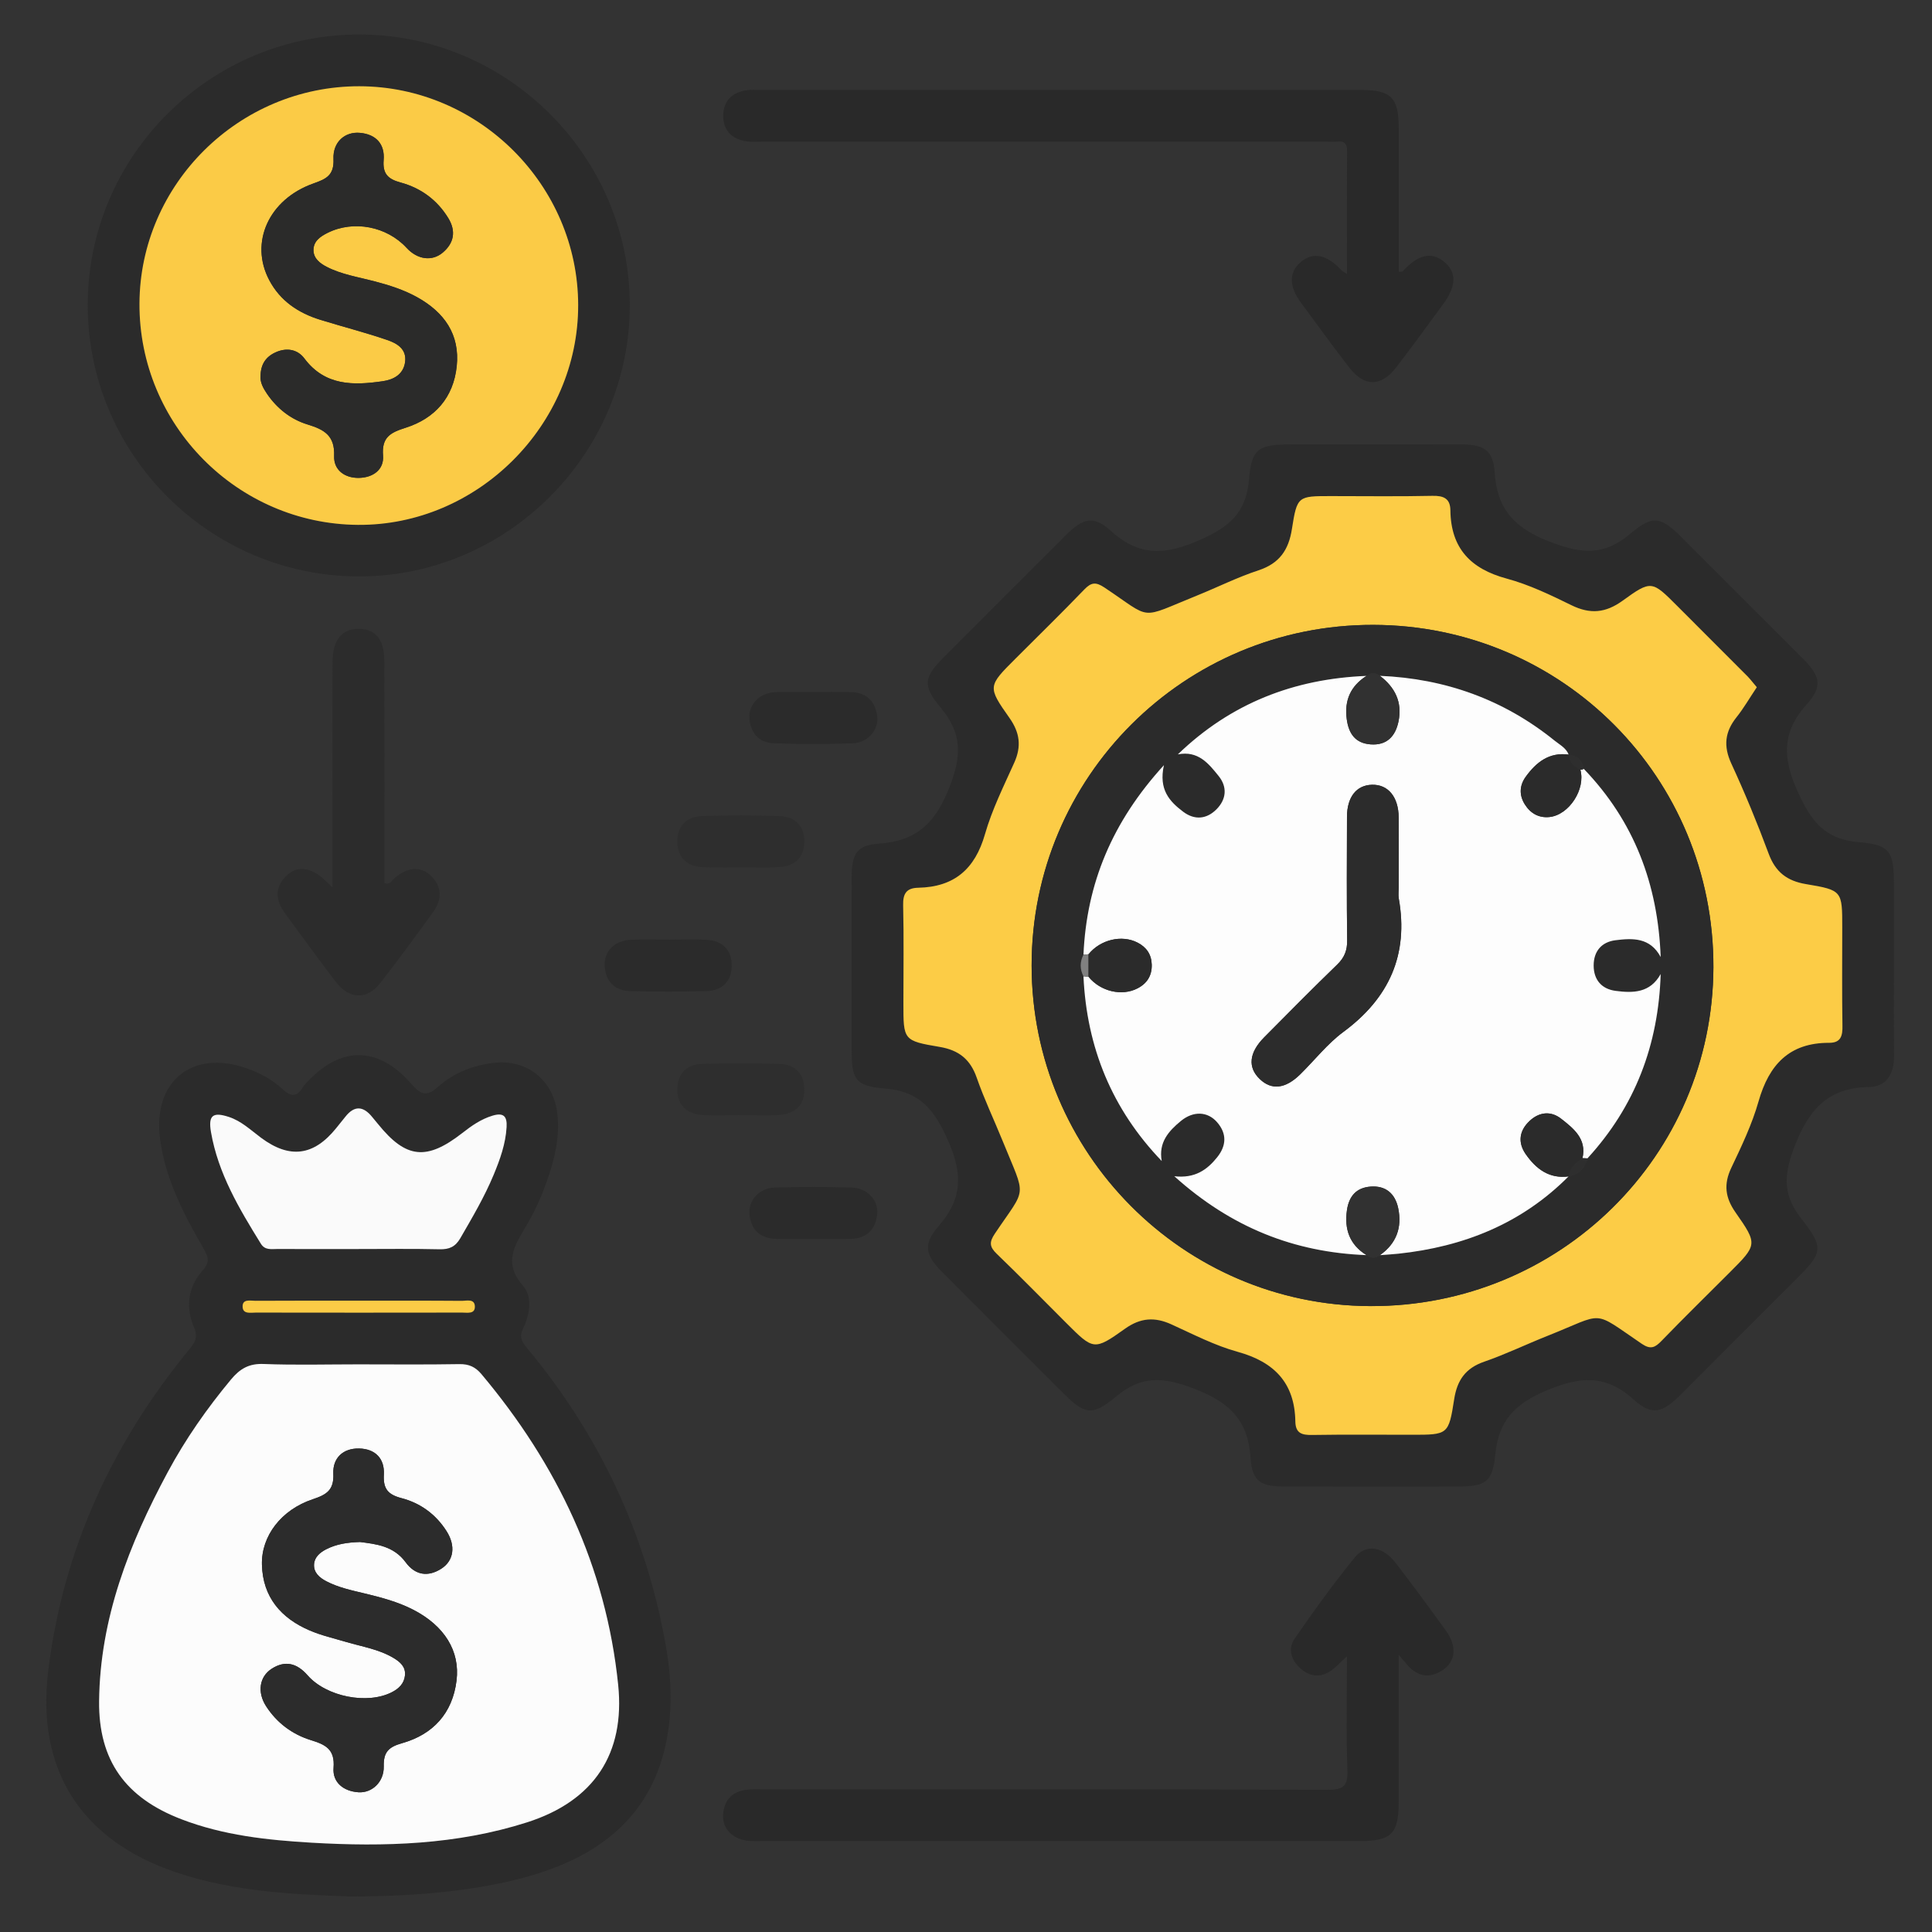<?xml version="1.0" encoding="UTF-8"?>
<svg xmlns="http://www.w3.org/2000/svg" xmlns:xlink="http://www.w3.org/1999/xlink" version="1.1" id="Layer_1" x="0px" y="0px" width="85px" height="85px" viewBox="0 0 85 85" xml:space="preserve">
<rect x="0" y="0" width="85" height="85" fill="#333333" stroke="none"/>
<g id="Layer_1_1_" display="none">
	<path display="inline" fill="#030303" d="M42.807,4.472c11.269,0,22.541,0.083,33.808-0.04c4.668-0.05,8.201,3.523,8.171,8.15   c-0.093,14.03-0.03,28.062-0.036,42.092c-0.001,3.911-2.402,6.93-6.115,7.725c-0.722,0.156-1.455,0.146-2.188,0.146   c-6.227,0.003-12.452,0.011-18.68-0.011c-0.636-0.004-0.883,0.113-0.861,0.82c0.055,1.887,0.041,3.774,0.005,5.662   c-0.011,0.575,0.123,0.764,0.731,0.756c2.534-0.035,5.071-0.043,7.605-0.002c2.023,0.033,3.799,0.73,5.179,2.27   c0.86,0.957,1.315,2.081,1.313,3.38c-0.004,1.269,0.003,2.536-0.002,3.806c-0.004,1.283-0.434,1.723-1.721,1.723   c-10.113,0.003-20.229,0-30.343,0c-7.945,0-15.89,0.002-23.835,0c-1.569,0-1.926-0.359-1.928-1.938c0-0.985,0-1.973,0-2.959   c0-3.25,1.911-5.522,5.111-6.137c1.094-0.208,2.189-0.146,3.286-0.152c1.888-0.013,3.776-0.036,5.662,0.015   c0.662,0.021,0.786-0.191,0.773-0.801c-0.04-1.859-0.05-3.723,0.003-5.578c0.021-0.731-0.233-0.865-0.905-0.863   c-6.311,0.023-12.622,0.006-18.933,0.018c-3.29,0.008-5.734-1.385-7.253-4.318c-0.511-0.986-0.75-2.061-0.75-3.174   c-0.003-14.37-0.021-28.738,0.01-43.105C0.925,7.689,4.33,4.485,8.742,4.481C20.098,4.464,31.452,4.472,42.807,4.472z    M74.936,42.17c-1.027,0.671-1.494,1.51-0.854,2.717c0.128,0.24,0.154,0.535,0.217,0.807c0.08,0.352,0.286,0.531,0.649,0.523   c1.06,0.271,2.118,0.547,3.18,0.819c1.106,0.296,2.214,0.595,3.322,0.888c0.353,0.094,0.618,0.137,0.601-0.416   c-0.041-1.316-0.031-2.638-0.002-3.955c0.01-0.432-0.166-0.585-0.546-0.673c-1.116-0.26-2.226-0.543-3.338-0.817   c-0.531-0.146-1.083-0.241-1.589-0.447C75.837,41.315,75.316,41.498,74.936,42.17z M80.848,39.854   c0.037,0.02,0.075,0.039,0.114,0.058c-0.017-0.042-0.034-0.083-0.051-0.125c-0.06-0.124-0.103-0.262-0.183-0.37   c-2.58-3.447-7.89-3.564-10.853-0.207c-0.59,0.668-1.183,0.963-2.062,0.733c-5.572-1.457-11.149-2.902-16.729-4.34   c-0.768-0.198-1.188-0.633-1.341-1.429c-0.646-3.31-3.31-5.64-6.655-5.796c-1.201-0.056-2.37,0.157-3.539,0.887   c1.757,0.452,3.354,0.897,4.969,1.264c0.905,0.206,1.41,0.689,1.625,1.59c0.287,1.202,0.631,2.391,0.979,3.577   c0.183,0.612,0.033,1.105-0.394,1.543c-0.94,0.97-1.887,1.936-2.826,2.907c-0.477,0.493-1.016,0.624-1.688,0.435   c-1.353-0.379-2.715-0.724-4.083-1.045c-0.324-0.076-0.655-0.3-1.094-0.127c0.127,0.184,0.211,0.325,0.315,0.45   c2.805,3.407,7.819,3.493,10.792,0.141c0.646-0.726,1.271-0.942,2.221-0.69c5.402,1.437,10.814,2.847,16.238,4.209   c1.008,0.254,1.539,0.721,1.733,1.756c0.356,1.889,1.433,3.345,3.024,4.4c2.127,1.416,5.152,1.555,6.932,0.338   c-0.248-0.279-0.609-0.27-0.923-0.354c-1.356-0.362-2.718-0.711-4.084-1.038c-0.698-0.168-1.144-0.552-1.333-1.251   c-0.338-1.247-0.7-2.488-1.039-3.734c-0.191-0.707-0.05-1.314,0.503-1.847c0.833-0.799,1.657-1.611,2.425-2.471   c0.641-0.716,1.328-0.907,2.258-0.643C77.672,39.123,79.232,39.597,80.848,39.854z M71.443,52.832   c-0.848-0.587-1.752-0.85-2.815-0.828c-3.257,0.059-6.517,0.061-9.772-0.003c-0.922-0.019-1.551,0.265-2.022,1.006   c-0.657,0.611-1.38,0.72-2.146,0.233c-1.453-0.924-2.764-0.811-4.408-0.139c-1.754,0.717-2.854,1.609-3.25,3.438   c-0.166,0.772-0.734,1.168-1.543,1.168c-1.771,0.002-3.542,0.002-5.314,0c-0.764-0.001-1.273-0.366-1.532-1.085   c-0.114-0.316-0.284-0.62-0.35-0.943c-0.254-1.254-0.949-2.021-2.247-2.209c-0.243-0.035-0.501-0.138-0.697-0.283   c-1.479-1.104-2.923-0.855-4.375,0.054c-0.766,0.479-1.487,0.379-2.144-0.234c-0.472-0.745-1.102-1.046-2.026-1.006   c-1.852,0.08-3.709,0.021-5.564,0.024c-4.58,0.009-9.161,0.021-13.741,0.031c-1.038-0.231-1.361-0.592-1.361-1.596   C6.129,37.644,6.128,24.824,6.136,12.005c0-1.399,0.862-2.254,2.25-2.313C8.583,9.683,8.78,9.688,8.977,9.688   c22.568,0,45.134,0,67.705,0c0.281,0,0.563-0.004,0.844,0.021c1.107,0.103,1.912,0.931,1.99,2.044   c0.021,0.281,0.01,0.563,0.01,0.845c0,7.241,0,14.481,0.008,21.722c0,0.31-0.146,0.677,0.283,0.877   c0.785,0.365,1.439,0.938,2.222,1.531c0-0.281,0-0.44,0-0.6c0-7.974,0.008-15.947-0.004-23.92c-0.005-2.98-2.066-5.029-5.06-5.03   c-22.767-0.006-45.531-0.006-68.294,0C5.654,7.181,3.618,9.25,3.61,12.293c-0.008,3.156-0.002,6.311-0.002,9.467   c0,10.96,0.006,21.92-0.006,32.879c-0.002,1.519,0.449,2.82,1.55,3.873c1.112,1.066,2.479,1.317,3.97,1.316   c22.455-0.014,44.911-0.01,67.366-0.01c0.31,0,0.619-0.004,0.93-0.021c2.211-0.107,4.032-1.611,4.475-3.794   c0.342-1.685,0.078-3.396,0.15-5.233C78.824,53.631,75.311,54.195,71.443,52.832z M74.945,34.031   c0.308,0.015,0.627-0.016,0.922,0.054c0.855,0.204,0.976-0.165,0.972-0.946c-0.034-6.354-0.019-12.709-0.019-19.064   c0-1.797,0-1.797-1.872-1.635c-0.169-0.015-0.335-0.044-0.503-0.044C52.814,12.394,31.182,12.397,9.55,12.38   c-0.608,0-0.729,0.175-0.728,0.75c0.017,11.802,0.02,23.604-0.006,35.405c-0.001,0.705,0.233,0.802,0.849,0.799   c4.844-0.021,9.689-0.012,14.534-0.012c0.269,0,0.537,0,0.967,0c-0.768-0.805-0.59-1.563-0.155-2.262   c0.853-1.365,0.727-2.57,0.132-4.112c-0.715-1.852-1.674-3.013-3.592-3.436c-0.753-0.166-1.068-0.736-1.059-1.518   c0.021-1.662,0.005-3.323,0.006-4.985c0.001-1.238,0.155-1.615,1.328-1.917c1.692-0.437,2.481-1.452,3.196-3.057   c0.773-1.735,0.805-3.118-0.13-4.655c-0.489-0.804-0.248-1.476,0.405-2.103c1.138-1.091,2.236-2.224,3.353-3.339   c0.917-0.916,1.249-1.059,2.363-0.427c1.477,0.838,2.726,0.743,4.346,0.105c1.782-0.702,2.845-1.629,3.262-3.439   c0.199-0.863,0.836-1.189,1.712-1.175c1.548,0.027,3.099,0.007,4.646,0.007c1.457,0,1.775,0.124,2.166,1.48   c0.442,1.54,1.338,2.305,2.832,2.987c1.822,0.833,3.312,0.928,4.961-0.115c0.65-0.41,1.287-0.222,1.828,0.331   c0.905,0.927,1.825,1.839,2.748,2.75c1.911,1.888,1.873,1.699,0.728,4.084c-0.419,0.874-0.572,1.615,0.011,2.481   c0.37,0.548,0.657,1.205,0.782,1.852c0.205,1.044,0.806,1.515,1.769,1.842c2.66,0.903,2.346,0.848,2.356,3.405   c0.004,0.758-0.247,1.707,0.112,2.224c0.393,0.564,1.434,0.473,2.181,0.703c0.024,0.008,0.053,0.018,0.079,0.028   c0.322,0.131,0.568,0.053,0.824-0.2C70.182,35.062,72.412,34.192,74.945,34.031z M28.872,35.802   c-0.384-7.415,5.85-14.176,13.27-14.392c7.521-0.219,13.526,4.876,14.538,12.356c0.051,0.375,0.184,0.542,0.524,0.628   c1.553,0.393,3.104,0.795,4.653,1.2c0.383,0.1,0.592,0.101,0.604-0.429c0.043-1.681,0.068-1.681-1.525-2.302   c-0.263-0.102-0.519-0.222-0.785-0.305c-0.649-0.203-1.035-0.629-1.196-1.291c-0.392-1.594-1.022-3.091-1.874-4.496   c-0.318-0.524-0.33-1.057-0.063-1.607c0.172-0.354,0.32-0.717,0.48-1.077c0.563-1.26,0.564-1.263-0.406-2.227   c-0.558-0.555-1.046-1.376-1.714-1.571c-0.721-0.211-1.489,0.494-2.226,0.823c-0.687,0.308-1.271,0.292-1.906-0.106   c-1.102-0.689-2.273-1.287-3.54-1.542c-1.326-0.268-2.115-0.93-2.392-2.239c-0.033-0.162-0.146-0.31-0.176-0.472   c-0.168-0.87-0.664-1.171-1.549-1.069c-0.859,0.099-1.88-0.213-2.564,0.152c-0.661,0.354-0.703,1.461-1.011,2.238   c-0.252,0.637-0.655,1.001-1.322,1.157c-0.987,0.23-1.962,0.541-2.853,1.019c-2.883,1.548-1.911,1.406-5.009,0.099   c-0.406-0.171-0.671-0.167-0.946,0.18c-0.173,0.219-0.398,0.397-0.594,0.6c-0.548,0.563-1.422,1.067-1.547,1.714   c-0.124,0.638,0.483,1.436,0.82,2.14c0.334,0.699,0.313,1.323-0.105,1.989c-0.673,1.076-1.271,2.223-1.501,3.464   c-0.261,1.414-1.067,2.091-2.37,2.493c-1.407,0.433-1.39,0.504-1.383,1.952c0.004,0.787-0.25,1.764,0.121,2.307   c0.369,0.541,1.362,0.688,2.107,0.931c0.758,0.247,1.151,0.742,1.317,1.491c0.232,1.047,0.506,2.131,1.123,2.981   c1.118,1.539,1.053,2.987,0.071,4.498c-0.367,0.563-0.319,1.021,0.257,1.407c0.137,0.093,0.237,0.24,0.362,0.354   c0.6,0.545,1.05,1.491,1.784,1.58c0.679,0.082,1.458-0.479,2.158-0.828c0.678-0.338,1.277-0.304,1.906,0.102   c0.806,0.52,1.659,1.056,2.582,1.216c2.109,0.36,3.345,1.505,3.743,3.588c0.078,0.408,0.328,0.521,0.729,0.511   c0.816-0.027,1.639-0.059,2.449,0.006c0.662,0.054,0.958-0.209,1.131-0.813c0.16-0.563,0.438-1.096,0.633-1.649   c0.193-0.557,0.563-0.904,1.122-1.039c1.653-0.396,3.199-1.056,4.654-1.928c0.474-0.281,0.938-0.295,1.45-0.103   c0.854,0.321,1.705,1.192,2.527,0.896c0.791-0.285,1.315-1.265,2.019-1.869c0.511-0.438,0.573-0.812,0.278-1.425   c-0.369-0.772-1.064-1.556-0.851-2.415c0.226-0.895-0.206-0.964-0.798-1.089c-0.305-0.063-0.619-0.103-0.898-0.224   c-0.559-0.242-0.869-0.075-1.246,0.408c-2.629,3.394-6.104,5.319-10.395,5.502C35.58,49.609,29.284,43.768,28.872,35.802z    M42.837,78.238c7.856,0,15.714,0.005,23.572-0.008c0.858-0.002,2.01,0.379,2.493-0.174c0.424-0.483,0.103-1.607,0.137-2.447   c0.041-0.998-0.413-1.729-1.189-2.289c-0.9-0.65-1.928-0.862-3.024-0.862c-14.673,0.005-29.345,0.004-44.017,0.004   c-0.226,0-0.451-0.002-0.675,0.017c-2.325,0.191-3.51,1.459-3.51,3.748c0,0.338,0.051,0.688-0.01,1.012   c-0.168,0.904,0.253,1.021,1.05,1.02C26.053,78.229,34.445,78.238,42.837,78.238z M42.756,69.755c3.547,0,7.096-0.009,10.645,0.011   c0.549,0.002,0.802-0.092,0.787-0.729c-0.043-1.913-0.039-3.83-0.004-5.743c0.012-0.62-0.238-0.761-0.791-0.76   c-7.098,0.01-14.191,0.011-21.29-0.005c-0.522,0-0.676,0.166-0.669,0.68c0.025,1.941,0.036,3.887-0.005,5.828   c-0.012,0.615,0.199,0.734,0.767,0.73C35.717,69.743,39.237,69.755,42.756,69.755z M51.479,42.481   c-0.918-0.495-1.563-0.34-2.375,0.355c-5.365,4.607-13.638,2.094-15.629-4.689c-0.187-0.637-0.344-1.272,0.176-1.829   c0.523-0.561,1.155-0.438,1.806-0.269c2.121,0.552,4.249,1.08,6.369,1.632c0.311,0.081,0.543,0.148,0.837-0.112   c1.762-1.557,1.749-1.543,1.166-3.745c-0.151-0.574-0.441-0.801-0.995-0.934c-2.103-0.508-4.196-1.057-6.287-1.612   c-1.507-0.4-1.809-1.489-0.745-2.606c4.949-5.192,13.729-3.345,16.174,3.403c0.073,0.211,0.139,0.427,0.207,0.641   c0.245,0.746,0.991,0.717,1.473,0.663c0.434-0.049,0.104-0.634,0.017-0.957c-1.271-4.605-5.249-7.93-9.894-8.291   c-4.811-0.374-9.317,2.3-11.229,6.659c-1.946,4.435-0.879,9.558,2.675,12.853C39.92,48.001,47.711,47.467,51.479,42.481z    M60.552,49.271c2.269,0,4.388,0,6.589,0c-0.58-0.953-1.072-1.862-1.316-2.875c-0.068-0.282-0.271-0.342-0.482-0.396   c-1.711-0.445-3.426-0.873-5.133-1.327c-0.516-0.136-0.563,0.084-0.402,0.468c0.282,0.672,0.576,1.338,0.896,1.994   C61.05,47.855,61.2,48.557,60.552,49.271z"></path>
	<path display="inline" fill="#D7EBFD" d="M74.945,34.031c-2.533,0.161-4.766,1.03-6.59,2.832c-0.256,0.253-0.502,0.332-0.824,0.2   c-0.026-0.011-0.053-0.02-0.079-0.028c-0.747-0.23-1.788-0.139-2.181-0.703c-0.359-0.518-0.108-1.466-0.112-2.224   c-0.013-2.558,0.304-2.502-2.357-3.405c-0.962-0.327-1.563-0.798-1.768-1.842c-0.125-0.647-0.412-1.304-0.782-1.852   c-0.583-0.867-0.43-1.607-0.011-2.481c1.147-2.385,1.186-2.196-0.728-4.084c-0.923-0.91-1.843-1.823-2.746-2.75   c-0.543-0.553-1.18-0.741-1.828-0.331c-1.651,1.042-3.141,0.947-4.961,0.115c-1.494-0.682-2.392-1.447-2.834-2.987   c-0.391-1.356-0.707-1.479-2.164-1.48c-1.551,0-3.101,0.021-4.647-0.007c-0.876-0.015-1.513,0.312-1.712,1.175   c-0.417,1.81-1.48,2.737-3.262,3.439c-1.62,0.638-2.869,0.733-4.346-0.105c-1.115-0.632-1.446-0.489-2.363,0.427   c-1.116,1.115-2.214,2.248-3.353,3.339c-0.653,0.627-0.895,1.298-0.405,2.103c0.935,1.538,0.903,2.92,0.13,4.655   c-0.714,1.604-1.503,2.62-3.196,3.057c-1.173,0.303-1.327,0.679-1.328,1.917c-0.001,1.662,0.014,3.324-0.006,4.985   c-0.009,0.782,0.305,1.352,1.059,1.518c1.918,0.422,2.877,1.584,3.592,3.436c0.595,1.542,0.721,2.747-0.132,4.112   c-0.435,0.696-0.613,1.457,0.155,2.262c-0.43,0-0.698,0-0.967,0c-4.844,0-9.689-0.012-14.534,0.012   c-0.616,0.003-0.85-0.094-0.849-0.799C8.843,36.733,8.84,24.931,8.823,13.129c0-0.575,0.12-0.75,0.728-0.75   c21.631,0.017,43.264,0.014,64.895,0.016c0.168,0,0.334,0.029,0.504,0.044C74.947,19.637,74.945,26.834,74.945,34.031z"></path>
	<path display="inline" fill="#E8EBED" d="M28.825,53.007c0.657,0.613,1.378,0.714,2.144,0.234c1.452-0.909,2.897-1.157,4.375-0.054   c0.196,0.146,0.455,0.248,0.697,0.283c1.298,0.188,1.993,0.955,2.247,2.209c0.065,0.323,0.236,0.627,0.35,0.943   c0.259,0.719,0.768,1.084,1.532,1.085c1.771,0.002,3.543,0.002,5.314,0c0.809,0,1.379-0.396,1.545-1.168   c0.394-1.829,1.494-2.724,3.248-3.438c1.646-0.672,2.957-0.785,4.408,0.139c0.766,0.484,1.486,0.378,2.146-0.233   c4.573,0.004,9.146,0.007,13.721,0.015c0.315,0,0.614-0.035,0.892-0.188c3.867,1.364,7.383,0.799,10.601-2.063   c-0.071,1.843,0.188,3.553-0.149,5.234c-0.441,2.182-2.265,3.686-4.476,3.794c-0.312,0.017-0.62,0.021-0.931,0.021   c-22.454,0-44.91-0.004-67.365,0.011c-1.49,0.001-2.858-0.25-3.97-1.315c-1.101-1.055-1.552-2.357-1.55-3.873   C3.615,43.68,3.608,32.72,3.608,21.76c0-3.156-0.006-6.311,0.002-9.467C3.618,9.25,5.654,7.181,8.678,7.18   c22.765-0.006,45.53-0.006,68.294,0c2.991,0,5.055,2.05,5.06,5.03c0.012,7.974,0.004,15.947,0.004,23.92c0,0.159,0,0.318,0,0.6   c-0.78-0.593-1.435-1.166-2.22-1.531c-0.433-0.2-0.285-0.567-0.285-0.877c-0.008-7.241-0.006-14.481-0.006-21.722   c0-0.282,0.009-0.564-0.012-0.845c-0.076-1.114-0.883-1.942-1.988-2.044c-0.28-0.026-0.563-0.021-0.846-0.021   c-22.568-0.001-45.137-0.001-67.705,0c-0.197,0-0.395-0.005-0.592,0.003c-1.388,0.059-2.249,0.914-2.25,2.313   c-0.005,12.818-0.004,25.638,0,38.457c0,1.004,0.324,1.362,1.361,1.596c-0.106,0.771,0.311,0.967,0.993,0.965   C15.267,53.011,22.046,53.011,28.825,53.007z"></path>
	<path display="inline" fill="#FBDD75" d="M28.872,35.802c0.413,7.966,6.708,13.808,14.671,13.474   c4.289-0.18,7.766-2.106,10.395-5.5c0.375-0.483,0.688-0.65,1.246-0.408c0.279,0.119,0.596,0.16,0.898,0.224   c0.592,0.125,1.021,0.194,0.798,1.091c-0.216,0.857,0.479,1.641,0.851,2.414c0.295,0.612,0.23,0.984-0.278,1.426   c-0.701,0.604-1.228,1.584-2.021,1.869c-0.822,0.295-1.674-0.576-2.524-0.897c-0.515-0.192-0.979-0.181-1.451,0.103   c-1.455,0.872-3.001,1.53-4.654,1.928c-0.563,0.136-0.929,0.482-1.12,1.037c-0.195,0.558-0.475,1.086-0.635,1.651   c-0.173,0.604-0.469,0.866-1.131,0.813c-0.813-0.063-1.633-0.035-2.449-0.008c-0.4,0.014-0.651-0.102-0.729-0.51   c-0.398-2.083-1.634-3.226-3.743-3.588c-0.923-0.16-1.776-0.695-2.582-1.216c-0.629-0.403-1.228-0.438-1.906-0.103   c-0.7,0.35-1.479,0.91-2.158,0.83c-0.734-0.09-1.184-1.035-1.784-1.58c-0.125-0.112-0.225-0.262-0.362-0.354   c-0.576-0.387-0.625-0.844-0.257-1.407c0.982-1.511,1.046-2.959-0.071-4.498c-0.617-0.851-0.891-1.934-1.123-2.981   c-0.166-0.749-0.559-1.244-1.317-1.491c-0.745-0.243-1.738-0.39-2.107-0.931c-0.371-0.543-0.116-1.521-0.121-2.307   c-0.007-1.448-0.024-1.519,1.383-1.952c1.303-0.402,2.109-1.079,2.37-2.493c0.23-1.242,0.828-2.389,1.501-3.464   c0.418-0.666,0.44-1.29,0.105-1.989c-0.337-0.704-0.944-1.502-0.82-2.14c0.125-0.647,0.999-1.151,1.547-1.714   c0.196-0.202,0.421-0.38,0.594-0.6c0.275-0.347,0.54-0.351,0.946-0.18c3.098,1.307,2.126,1.449,5.009-0.099   c0.891-0.478,1.866-0.789,2.853-1.019c0.667-0.155,1.07-0.52,1.322-1.157c0.308-0.777,0.35-1.885,1.011-2.238   c0.684-0.366,1.705-0.054,2.564-0.152c0.887-0.102,1.381,0.2,1.551,1.069c0.028,0.163,0.141,0.31,0.174,0.472   c0.274,1.309,1.063,1.971,2.392,2.239c1.265,0.255,2.44,0.853,3.54,1.542c0.636,0.398,1.223,0.414,1.906,0.106   c0.732-0.329,1.505-1.034,2.226-0.823c0.668,0.195,1.156,1.016,1.714,1.571c0.973,0.964,0.969,0.967,0.406,2.227   c-0.16,0.359-0.311,0.723-0.482,1.077c-0.268,0.551-0.256,1.083,0.063,1.607c0.851,1.404,1.481,2.901,1.874,4.496   c0.16,0.662,0.547,1.087,1.197,1.291c0.268,0.083,0.521,0.203,0.785,0.305c1.596,0.622,1.567,0.621,1.524,2.302   c-0.014,0.53-0.224,0.529-0.604,0.429c-1.549-0.404-3.102-0.807-4.652-1.2c-0.342-0.086-0.475-0.253-0.525-0.628   c-1.011-7.48-7.016-12.575-14.537-12.356C34.722,21.625,28.488,28.387,28.872,35.802z"></path>
	<path display="inline" fill="#EBEEF0" d="M42.837,78.238c-8.393,0-16.785-0.012-25.177,0.018c-0.797,0.002-1.218-0.113-1.05-1.018   c0.061-0.326,0.01-0.674,0.01-1.012c0-2.289,1.186-3.559,3.51-3.748c0.224-0.021,0.45-0.019,0.675-0.019   c14.672,0,29.345,0.001,44.017-0.004c1.099,0,2.123,0.212,3.025,0.862c0.775,0.561,1.229,1.289,1.188,2.287   c-0.034,0.842,0.287,1.965-0.138,2.447c-0.482,0.553-1.635,0.172-2.492,0.174C58.552,78.243,50.693,78.238,42.837,78.238z"></path>
	<path display="inline" fill="#817481" d="M80.846,39.855c-1.611-0.258-3.174-0.732-4.738-1.177   c-0.93-0.264-1.615-0.073-2.258,0.643c-0.768,0.86-1.592,1.672-2.425,2.471c-0.553,0.531-0.694,1.14-0.503,1.845   c0.339,1.248,0.701,2.489,1.039,3.736c0.189,0.7,0.635,1.083,1.333,1.251c1.366,0.327,2.728,0.676,4.084,1.038   c0.313,0.084,0.675,0.072,0.923,0.352c-1.779,1.219-4.805,1.08-6.932-0.336c-1.594-1.058-2.668-2.514-3.023-4.4   c-0.195-1.035-0.729-1.504-1.734-1.756c-5.424-1.363-10.836-2.772-16.238-4.209c-0.947-0.252-1.575-0.036-2.221,0.69   c-2.975,3.352-7.987,3.268-10.792-0.141c-0.104-0.125-0.188-0.266-0.315-0.45c0.438-0.173,0.77,0.052,1.094,0.127   c1.368,0.321,2.731,0.666,4.083,1.045c0.673,0.189,1.211,0.058,1.689-0.435c0.938-0.971,1.885-1.937,2.825-2.907   c0.427-0.438,0.572-0.932,0.394-1.543c-0.353-1.186-0.692-2.375-0.979-3.577c-0.215-0.901-0.719-1.385-1.625-1.59   c-1.614-0.367-3.21-0.813-4.968-1.264c1.169-0.73,2.338-0.943,3.539-0.887c3.346,0.157,6.012,2.487,6.655,5.796   c0.153,0.795,0.573,1.23,1.341,1.429c5.577,1.438,11.154,2.883,16.729,4.34c0.88,0.23,1.472-0.064,2.062-0.733   c2.964-3.358,8.271-3.24,10.853,0.207c0.08,0.108,0.123,0.246,0.183,0.37C80.891,39.81,80.867,39.832,80.846,39.855z"></path>
	<path display="inline" fill="#A499A4" d="M42.756,69.755c-3.52,0-7.04-0.012-10.56,0.013c-0.568,0.004-0.779-0.115-0.767-0.729   c0.041-1.94,0.03-3.888,0.005-5.828c-0.006-0.515,0.147-0.681,0.669-0.678c7.096,0.014,14.192,0.013,21.29,0.003   c0.553-0.001,0.803,0.14,0.791,0.76c-0.035,1.913-0.039,3.83,0.004,5.743c0.015,0.638-0.238,0.729-0.787,0.729   C49.854,69.746,46.305,69.755,42.756,69.755z"></path>
	<path display="inline" fill="#E7E9EB" d="M51.479,42.481c-3.768,4.985-11.559,5.52-16.256,1.162   c-3.554-3.294-4.621-8.417-2.675-12.854c1.912-4.359,6.421-7.033,11.229-6.659c4.646,0.361,8.623,3.686,9.895,8.291   c0.09,0.322,0.417,0.908-0.018,0.957c-0.479,0.054-1.227,0.083-1.473-0.663c-0.068-0.213-0.133-0.43-0.207-0.641   c-2.443-6.748-11.225-8.595-16.173-3.403c-1.064,1.117-0.762,2.207,0.745,2.606c2.091,0.555,4.184,1.104,6.287,1.612   c0.552,0.133,0.843,0.36,0.995,0.934c0.583,2.202,0.596,2.188-1.166,3.745c-0.294,0.26-0.526,0.193-0.837,0.112   c-2.121-0.553-4.248-1.081-6.369-1.632c-0.65-0.169-1.283-0.292-1.806,0.269c-0.52,0.556-0.363,1.191-0.176,1.829   c1.993,6.784,10.265,9.297,15.63,4.689C49.913,42.141,50.561,41.986,51.479,42.481z"></path>
	<path display="inline" fill="#C3E1FE" d="M74.945,34.031c0-7.197,0.002-14.394,0.003-21.591c1.872-0.162,1.872-0.162,1.872,1.635   c0,6.355-0.016,12.71,0.019,19.064c0.004,0.781-0.114,1.149-0.972,0.946C75.572,34.015,75.253,34.046,74.945,34.031z"></path>
	<path display="inline" fill="#D4E8FA" d="M60.552,49.271c0.648-0.715,0.498-1.416,0.147-2.139   c-0.318-0.654-0.612-1.322-0.896-1.994c-0.16-0.384-0.109-0.604,0.403-0.468c1.707,0.454,3.422,0.884,5.133,1.327   c0.212,0.057,0.414,0.113,0.481,0.396c0.246,1.013,0.738,1.922,1.318,2.875C64.939,49.271,62.82,49.271,60.552,49.271z"></path>
	<path display="inline" fill="#D2E4F3" d="M28.825,53.007c-6.779,0.004-13.559,0.004-20.338,0.017   c-0.683,0.002-1.099-0.193-0.993-0.965c4.58-0.012,9.161-0.022,13.741-0.033c1.855-0.004,3.712,0.058,5.564-0.022   C27.724,51.961,28.353,52.262,28.825,53.007z"></path>
	<path display="inline" fill="#E6E9EC" d="M78.164,42.063c1.111,0.274,2.223,0.557,3.338,0.817c0.38,0.088,0.557,0.242,0.546,0.673   c-0.03,1.317-0.039,2.639,0.002,3.955c0.019,0.553-0.248,0.51-0.601,0.416c-1.108-0.293-2.215-0.592-3.322-0.888   C78.141,45.379,78.15,43.721,78.164,42.063z"></path>
	<path display="inline" fill="#C2DFFB" d="M78.164,42.063c-0.014,1.658-0.023,3.315-0.037,4.974c-1.061-0.273-2.12-0.547-3.18-0.819   c-0.004-1.35-0.008-2.698-0.012-4.047c0.381-0.673,0.899-0.855,1.64-0.554C77.081,41.822,77.633,41.918,78.164,42.063z"></path>
	<path display="inline" fill="#D2E4F3" d="M71.443,52.832c-0.277,0.154-0.576,0.189-0.894,0.188   c-4.573-0.008-9.146-0.01-13.721-0.014c0.473-0.742,1.103-1.023,2.022-1.006c3.256,0.063,6.518,0.063,9.772,0.003   C69.691,51.982,70.598,52.245,71.443,52.832z"></path>
	<path display="inline" fill="#D3E6F8" d="M74.936,42.17c0.004,1.35,0.008,2.698,0.014,4.047c-0.363,0.008-0.569-0.174-0.649-0.523   c-0.063-0.271-0.089-0.564-0.217-0.807C73.441,43.682,73.906,42.841,74.936,42.17z"></path>
	<path display="inline" fill="#817481" d="M80.911,39.788c0.017,0.042,0.034,0.083,0.051,0.125c-0.039-0.02-0.077-0.039-0.114-0.058   C80.867,39.832,80.891,39.81,80.911,39.788z"></path>
</g>
<path fill-rule="evenodd" clip-rule="evenodd" fill="#2B2B2B" d="M83.326,42.504c0,1.327-0.007,2.654,0.002,3.981  c0.005,0.766-0.336,1.331-1.102,1.34c-1.882,0.026-2.702,1.077-3.318,2.737c-0.443,1.198-0.452,2.041,0.345,3.055  c1.017,1.295,0.93,1.502-0.226,2.658c-1.704,1.704-3.407,3.41-5.114,5.113c-0.777,0.775-1.24,0.908-2.032,0.192  c-1.241-1.124-2.377-1.023-3.851-0.399c-1.375,0.581-2.096,1.313-2.242,2.8c-0.125,1.26-0.437,1.419-1.706,1.42  c-2.52,0.001-5.039,0.003-7.558-0.001c-1.046-0.001-1.438-0.208-1.506-1.265c-0.108-1.688-0.961-2.458-2.501-3.046  c-1.326-0.506-2.291-0.587-3.419,0.357c-1.06,0.888-1.391,0.776-2.348-0.18c-1.764-1.761-3.527-3.521-5.286-5.287  c-0.756-0.758-0.875-1.223-0.168-2.036c1.056-1.213,1.063-2.31,0.408-3.776c-0.597-1.338-1.217-2.152-2.768-2.276  c-1.337-0.107-1.467-0.418-1.468-1.745c0-2.521-0.003-5.039,0.001-7.558c0.002-1.015,0.224-1.405,1.206-1.471  c1.695-0.114,2.514-0.959,3.117-2.535c0.515-1.345,0.537-2.304-0.386-3.421c-0.866-1.047-0.758-1.372,0.213-2.343  c1.762-1.763,3.522-3.527,5.288-5.286c0.738-0.736,1.206-0.87,1.968-0.176c1.265,1.152,2.427,1.059,3.922,0.396  c1.292-0.573,2.037-1.197,2.155-2.672c0.11-1.368,0.446-1.527,1.869-1.527c2.493,0,4.984-0.003,7.478,0.001  c0.984,0.001,1.397,0.255,1.46,1.231c0.106,1.66,0.921,2.479,2.474,3.068c1.353,0.514,2.347,0.606,3.492-0.37  c1.001-0.855,1.363-0.74,2.281,0.178c1.764,1.762,3.526,3.523,5.287,5.287c0.783,0.785,0.918,1.232,0.204,2.027  c-1.111,1.237-1.076,2.37-0.41,3.843c0.585,1.293,1.181,2.115,2.712,2.237c1.385,0.11,1.525,0.445,1.526,1.872  C83.326,40.12,83.326,41.312,83.326,42.504z M77.292,30.235c-0.132-0.152-0.255-0.317-0.398-0.461c-1.03-1.038-2.066-2.07-3.1-3.104  c-1.116-1.117-1.143-1.154-2.409-0.238c-0.75,0.543-1.428,0.603-2.252,0.199c-0.921-0.451-1.862-0.905-2.845-1.17  c-1.59-0.428-2.461-1.333-2.481-3.005c-0.006-0.519-0.295-0.647-0.79-0.637c-1.489,0.032-2.979,0.011-4.469,0.011  c-1.45,0-1.485-0.005-1.713,1.45c-0.144,0.924-0.55,1.513-1.47,1.816c-0.923,0.304-1.798,0.743-2.7,1.107  c-2.615,1.055-1.928,1.079-4.086-0.355c-0.371-0.246-0.573-0.225-0.875,0.088c-0.995,1.034-2.022,2.037-3.037,3.052  c-1.205,1.206-1.23,1.224-0.258,2.602c0.457,0.648,0.533,1.25,0.211,1.967c-0.464,1.035-0.979,2.064-1.289,3.148  c-0.438,1.535-1.354,2.324-2.936,2.356c-0.517,0.011-0.676,0.254-0.664,0.77c0.034,1.435,0.011,2.871,0.011,4.307  c0,1.627-0.005,1.655,1.596,1.925c0.839,0.143,1.348,0.544,1.63,1.356c0.328,0.941,0.761,1.849,1.137,2.774  c1.05,2.589,1.077,1.973-0.343,4.092c-0.245,0.364-0.234,0.572,0.082,0.877c1.034,0.995,2.037,2.022,3.053,3.037  c1.206,1.204,1.229,1.236,2.595,0.263c0.681-0.485,1.307-0.525,2.04-0.192c0.96,0.437,1.911,0.931,2.919,1.209  c1.61,0.443,2.507,1.369,2.535,3.061c0.009,0.519,0.283,0.603,0.733,0.596c1.461-0.022,2.924-0.009,4.387-0.009  c1.594,0,1.624,0.005,1.868-1.566c0.13-0.838,0.501-1.366,1.322-1.649c0.943-0.326,1.848-0.764,2.776-1.133  c2.582-1.025,1.92-1.169,4.158,0.348c0.393,0.266,0.585,0.16,0.867-0.131c0.98-1.012,1.986-1.998,2.981-2.993  c1.234-1.234,1.258-1.252,0.274-2.657c-0.454-0.649-0.53-1.238-0.188-1.959c0.452-0.952,0.914-1.916,1.2-2.924  c0.46-1.617,1.353-2.585,3.112-2.58c0.512,0.001,0.589-0.308,0.58-0.754c-0.023-1.436-0.009-2.871-0.009-4.306  c0-1.627,0.005-1.654-1.596-1.922c-0.834-0.14-1.343-0.532-1.642-1.34c-0.497-1.342-1.045-2.669-1.645-3.969  c-0.35-0.761-0.283-1.386,0.227-2.027C76.714,31.161,76.972,30.712,77.292,30.235z"></path>
<path fill-rule="evenodd" clip-rule="evenodd" fill="#2B2B2B" d="M15.386,83.437c-2.336-0.09-5.041-0.184-7.642-1.063  c-4.172-1.408-6.158-4.506-5.622-8.868c0.654-5.324,2.808-10.004,6.199-14.13c0.256-0.313,0.402-0.542,0.214-0.979  c-0.379-0.886-0.267-1.78,0.382-2.503c0.338-0.377,0.239-0.614,0.032-0.973c-0.866-1.501-1.664-3.03-1.904-4.785  c-0.352-2.561,1.417-4,3.848-3.12c0.566,0.205,1.098,0.486,1.53,0.896c0.407,0.386,0.675,0.329,0.93-0.125  c0.013-0.023,0.036-0.041,0.053-0.062c1.51-1.713,3.207-1.75,4.693-0.034c0.437,0.506,0.698,0.552,1.195,0.107  c0.678-0.606,1.519-0.926,2.426-1.036c1.447-0.175,2.616,0.747,2.795,2.193c0.103,0.82-0.022,1.617-0.257,2.402  c-0.264,0.884-0.611,1.739-1.078,2.529c-0.521,0.882-1.069,1.658-0.166,2.688c0.422,0.48,0.298,1.257,0.003,1.864  c-0.177,0.364-0.082,0.566,0.152,0.846c3.181,3.817,5.24,8.167,6.115,13.063c0.254,1.422,0.318,2.854,0.03,4.28  c-0.559,2.768-2.288,4.518-4.858,5.521C22.297,82.99,19.249,83.441,15.386,83.437z M15.742,60.026c-1.382,0-2.765,0.038-4.144-0.016  c-0.643-0.026-1.041,0.207-1.435,0.681c-1.06,1.274-2.004,2.623-2.787,4.082c-1.693,3.15-2.979,6.436-3.017,10.074  c-0.026,2.608,1.163,4.249,3.62,5.192c1.843,0.709,3.778,0.918,5.726,1.032c3.206,0.188,6.397,0.091,9.484-0.896  c2.953-0.943,4.317-3.03,4.007-6.051c-0.534-5.197-2.679-9.695-6.015-13.667c-0.267-0.317-0.55-0.448-0.971-0.441  C18.722,60.042,17.232,60.026,15.742,60.026z M15.769,54.952c1.189,0,2.379-0.018,3.568,0.01c0.426,0.01,0.693-0.106,0.914-0.487  c0.527-0.911,1.063-1.815,1.467-2.79c0.28-0.675,0.527-1.359,0.569-2.099c0.026-0.453-0.114-0.655-0.62-0.502  c-0.508,0.153-0.919,0.443-1.324,0.76c-1.573,1.229-2.478,1.134-3.708-0.386c-0.085-0.105-0.174-0.206-0.258-0.312  c-0.389-0.483-0.781-0.524-1.183-0.015c-0.133,0.17-0.271,0.336-0.406,0.504c-0.985,1.221-2.043,1.358-3.303,0.422  c-0.454-0.337-0.864-0.737-1.419-0.918c-0.7-0.229-0.911-0.071-0.785,0.664c0.313,1.823,1.243,3.376,2.196,4.916  c0.183,0.295,0.462,0.23,0.723,0.231C13.39,54.956,14.58,54.952,15.769,54.952z M15.775,57.225c-1.512,0-3.024-0.004-4.537,0.006  c-0.218,0.001-0.575-0.098-0.564,0.262c0.011,0.337,0.356,0.256,0.584,0.256c3.024,0.005,6.049,0.005,9.073,0  c0.225-0.002,0.573,0.08,0.561-0.274c-0.012-0.35-0.364-0.241-0.581-0.242C18.8,57.22,17.288,57.225,15.775,57.225z"></path>
<path fill-rule="evenodd" clip-rule="evenodd" fill="#2B2B2B" d="M15.831,1.518c6.52,0.014,11.874,5.38,11.877,11.904  c0.003,6.553-5.399,11.956-11.939,11.938C9.199,25.341,3.849,19.97,3.86,13.401C3.871,6.841,9.248,1.504,15.831,1.518z   M15.812,3.795c-5.292-0.01-9.655,4.303-9.676,9.564c-0.021,5.322,4.297,9.694,9.612,9.733c5.259,0.038,9.698-4.391,9.689-9.668  C25.43,8.154,21.082,3.804,15.812,3.795z"></path>
<path fill-rule="evenodd" clip-rule="evenodd" fill="#292929" d="M59.26,12.058c0-1.859-0.006-3.634,0.006-5.408  c0.002-0.314-0.101-0.447-0.417-0.42c-0.189,0.016-0.38,0.002-0.569,0.002c-8.234,0-16.467,0-24.7,0  c-0.244,0-0.492,0.024-0.73-0.012c-0.646-0.098-1.042-0.479-1.03-1.144c0.012-0.663,0.415-1.031,1.066-1.111  c0.187-0.023,0.378-0.009,0.568-0.009c8.802,0,17.604,0,26.407,0c1.34,0,1.674,0.334,1.676,1.673c0.002,2.108,0,4.216,0,6.329  c0.09-0.011,0.156,0.002,0.179-0.024c0.659-0.729,1.256-0.873,1.805-0.43c0.566,0.457,0.566,1.063-0.015,1.857  c-0.688,0.938-1.371,1.881-2.081,2.804c-0.661,0.86-1.4,0.863-2.063,0.006c-0.728-0.942-1.43-1.905-2.133-2.866  c-0.536-0.732-0.521-1.352,0.021-1.794c0.529-0.433,1.109-0.312,1.749,0.357C59.047,11.92,59.113,11.954,59.26,12.058z"></path>
<path fill-rule="evenodd" clip-rule="evenodd" fill="#292929" d="M59.261,72.872c-0.325,0.292-0.52,0.524-0.765,0.673  c-0.44,0.271-0.892,0.204-1.274-0.133c-0.406-0.361-0.575-0.863-0.266-1.313c0.844-1.225,1.716-2.433,2.653-3.584  c0.494-0.608,1.242-0.471,1.791,0.242c0.758,0.987,1.495,1.989,2.223,2.999c0.479,0.665,0.428,1.332-0.14,1.714  c-0.618,0.417-1.175,0.278-1.634-0.298c-0.06-0.075-0.125-0.146-0.313-0.364c0,2.282,0.002,4.38,0,6.478  c-0.001,1.395-0.319,1.714-1.719,1.714c-8.774,0.001-17.55,0.001-26.324,0c-0.163,0-0.326,0.007-0.488-0.003  c-0.73-0.044-1.233-0.512-1.191-1.157c0.045-0.702,0.461-1.067,1.156-1.111c0.216-0.015,0.433-0.005,0.65-0.005  c8.261,0,16.52-0.01,24.781,0.02c0.718,0.001,0.905-0.168,0.879-0.883C59.219,76.241,59.261,74.619,59.261,72.872z"></path>
<path fill-rule="evenodd" clip-rule="evenodd" fill="#2C2C2C" d="M14.629,39.042c0-1.464,0-2.753,0-4.043  c0-1.974-0.008-3.949,0.004-5.923c0.006-0.938,0.442-1.434,1.188-1.41c0.716,0.022,1.085,0.48,1.088,1.413  c0.008,2.975,0.003,5.95,0.003,8.925c0,0.292,0,0.583,0,0.846c0.246,0.083,0.298-0.076,0.387-0.16  c0.563-0.53,1.187-0.612,1.648-0.171c0.512,0.488,0.508,1.057,0.11,1.606c-0.76,1.051-1.524,2.1-2.324,3.121  c-0.591,0.755-1.364,0.728-1.963-0.053c-0.757-0.986-1.482-1.995-2.221-2.995c-0.423-0.572-0.487-1.147,0.055-1.672  c0.479-0.463,1.105-0.369,1.704,0.213C14.364,38.793,14.42,38.845,14.629,39.042z"></path>
<path fill-rule="evenodd" clip-rule="evenodd" fill="#2E2E2E" d="M32.588,38.156c-0.566,0.001-1.133,0.027-1.697-0.005  c-0.654-0.038-1.064-0.406-1.091-1.07c-0.028-0.704,0.375-1.146,1.062-1.174c1.156-0.048,2.317-0.044,3.473,0.003  c0.645,0.026,1.05,0.431,1.052,1.102c0.002,0.709-0.411,1.095-1.103,1.136C33.721,38.183,33.153,38.156,32.588,38.156z"></path>
<path fill-rule="evenodd" clip-rule="evenodd" fill="#2E2E2E" d="M32.556,49.06c-0.565,0-1.134,0.04-1.695-0.009  c-0.688-0.061-1.09-0.476-1.061-1.18c0.027-0.664,0.439-1.047,1.093-1.064c1.13-0.031,2.263-0.029,3.393,0  c0.651,0.018,1.066,0.388,1.099,1.058c0.035,0.711-0.368,1.121-1.053,1.183C33.745,49.1,33.148,49.059,32.556,49.06L32.556,49.06z"></path>
<path fill-rule="evenodd" clip-rule="evenodd" fill="#2B2B2B" d="M29.471,41.341c0.539,0.001,1.08-0.025,1.617,0.007  c0.696,0.041,1.11,0.439,1.104,1.138c-0.005,0.7-0.429,1.101-1.123,1.119c-1.104,0.029-2.21,0.028-3.314,0.002  c-0.688-0.017-1.108-0.394-1.15-1.1c-0.039-0.662,0.434-1.131,1.169-1.162C28.338,41.322,28.905,41.341,29.471,41.341z"></path>
<path fill-rule="evenodd" clip-rule="evenodd" fill="#2B2B2B" d="M35.793,30.447c0.566,0,1.133-0.021,1.699,0.006  c0.667,0.032,1.03,0.441,1.103,1.077c0.066,0.593-0.429,1.153-1.085,1.174c-1.158,0.038-2.32,0.044-3.478-0.004  c-0.648-0.027-1.024-0.461-1.062-1.113c-0.035-0.604,0.458-1.101,1.124-1.134C34.66,30.424,35.227,30.447,35.793,30.447z"></path>
<path fill-rule="evenodd" clip-rule="evenodd" fill="#2B2B2B" d="M35.737,54.51c-0.539,0-1.079,0.017-1.618-0.005  c-0.703-0.027-1.095-0.429-1.147-1.113c-0.046-0.601,0.449-1.125,1.116-1.144c1.131-0.034,2.266-0.034,3.397,0.001  c0.665,0.019,1.164,0.553,1.109,1.15c-0.062,0.679-0.45,1.085-1.157,1.107C36.871,54.524,36.304,54.51,35.737,54.51z"></path>
<path fill-rule="evenodd" clip-rule="evenodd" fill="#FCCC46" d="M77.292,30.235c-0.32,0.477-0.578,0.926-0.897,1.326  c-0.51,0.641-0.576,1.266-0.227,2.027c0.6,1.3,1.147,2.627,1.645,3.969c0.299,0.809,0.808,1.201,1.642,1.34  c1.601,0.268,1.596,0.295,1.596,1.922c0,1.436-0.015,2.871,0.009,4.306c0.009,0.446-0.068,0.755-0.58,0.754  c-1.76-0.005-2.652,0.963-3.112,2.58c-0.286,1.008-0.748,1.972-1.2,2.924c-0.342,0.721-0.266,1.31,0.188,1.959  c0.983,1.405,0.96,1.423-0.274,2.657c-0.995,0.995-2.001,1.981-2.981,2.993c-0.282,0.291-0.475,0.396-0.867,0.131  c-2.238-1.517-1.576-1.373-4.158-0.348c-0.929,0.369-1.833,0.807-2.776,1.133c-0.821,0.283-1.192,0.812-1.322,1.649  c-0.244,1.571-0.274,1.566-1.868,1.566c-1.463,0-2.926-0.014-4.387,0.009c-0.45,0.007-0.725-0.077-0.733-0.596  c-0.028-1.691-0.925-2.617-2.535-3.061c-1.008-0.278-1.959-0.772-2.919-1.209c-0.733-0.333-1.359-0.293-2.04,0.192  c-1.366,0.974-1.389,0.941-2.595-0.263c-1.016-1.015-2.019-2.042-3.053-3.037c-0.316-0.305-0.327-0.513-0.082-0.877  c1.42-2.119,1.393-1.503,0.343-4.092c-0.376-0.926-0.809-1.833-1.137-2.774c-0.282-0.813-0.791-1.214-1.63-1.356  c-1.601-0.27-1.596-0.298-1.596-1.925c0-1.436,0.022-2.872-0.011-4.307c-0.013-0.515,0.147-0.759,0.664-0.77  c1.582-0.032,2.498-0.821,2.936-2.356c0.31-1.084,0.825-2.113,1.289-3.148c0.322-0.717,0.246-1.319-0.211-1.967  c-0.973-1.378-0.947-1.396,0.258-2.602c1.015-1.015,2.042-2.018,3.037-3.052c0.302-0.313,0.504-0.334,0.875-0.088  c2.158,1.434,1.471,1.41,4.086,0.355c0.902-0.364,1.777-0.804,2.7-1.107c0.92-0.303,1.326-0.892,1.47-1.816  c0.228-1.455,0.263-1.45,1.713-1.45c1.49,0,2.979,0.021,4.469-0.011c0.495-0.011,0.784,0.118,0.79,0.637  c0.021,1.672,0.892,2.577,2.481,3.005c0.982,0.265,1.924,0.719,2.845,1.17c0.824,0.404,1.502,0.344,2.252-0.199  c1.267-0.917,1.293-0.879,2.409,0.238c1.033,1.035,2.069,2.067,3.1,3.104C77.037,29.918,77.16,30.083,77.292,30.235z M60.423,27.492  c-8.314-0.021-15.042,6.685-15.036,14.989c0.006,8.246,6.659,14.943,14.885,14.981c8.344,0.04,15.087-6.613,15.111-14.909  C75.406,34.217,68.747,27.513,60.423,27.492z"></path>
<path fill-rule="evenodd" clip-rule="evenodd" fill="#FCFCFC" d="M15.742,60.026c1.49,0,2.979,0.016,4.469-0.01  c0.421-0.007,0.704,0.124,0.971,0.441c3.336,3.972,5.481,8.47,6.015,13.667c0.31,3.021-1.055,5.107-4.007,6.051  c-3.087,0.987-6.278,1.084-9.484,0.896c-1.948-0.114-3.883-0.323-5.726-1.032c-2.458-0.943-3.646-2.584-3.62-5.192  c0.037-3.639,1.324-6.924,3.017-10.074c0.783-1.459,1.728-2.808,2.787-4.082c0.395-0.474,0.792-0.707,1.435-0.681  C12.978,60.064,14.36,60.026,15.742,60.026z M15.84,67.842c0.712,0.091,1.48,0.172,2.01,0.895c0.411,0.562,0.976,0.66,1.569,0.277  c0.552-0.355,0.635-1.005,0.232-1.642c-0.468-0.743-1.154-1.242-1.979-1.458c-0.608-0.158-0.819-0.412-0.784-1.043  c0.039-0.695-0.375-1.129-1.088-1.143c-0.718-0.016-1.165,0.429-1.135,1.102c0.033,0.728-0.29,0.926-0.903,1.131  c-1.39,0.461-2.269,1.618-2.238,2.874c0.035,1.429,0.838,2.36,2.107,2.901c0.518,0.221,1.076,0.348,1.619,0.509  c0.698,0.206,1.428,0.317,2.064,0.699c0.285,0.172,0.541,0.383,0.503,0.766c-0.035,0.359-0.268,0.58-0.569,0.736  c-1.08,0.56-2.892,0.205-3.717-0.741c-0.457-0.523-0.976-0.674-1.576-0.288c-0.546,0.352-0.644,1.034-0.249,1.648  c0.472,0.732,1.15,1.238,1.965,1.491c0.647,0.2,1.07,0.396,1.004,1.223c-0.051,0.642,0.441,1.029,1.092,1.073  c0.6,0.042,1.131-0.455,1.116-1.133c-0.014-0.625,0.201-0.856,0.806-1.026c1.363-0.385,2.221-1.316,2.397-2.757  c0.159-1.303-0.535-2.405-1.896-3.11c-0.676-0.35-1.408-0.543-2.144-0.72c-0.577-0.139-1.163-0.261-1.693-0.539  c-0.294-0.154-0.561-0.379-0.536-0.746c0.021-0.32,0.263-0.521,0.54-0.662C14.8,67.934,15.277,67.858,15.84,67.842z"></path>
<path fill-rule="evenodd" clip-rule="evenodd" fill="#FAFAFA" d="M15.769,54.952c-1.189,0-2.379,0.004-3.568-0.001  c-0.261-0.001-0.541,0.063-0.723-0.231c-0.953-1.54-1.882-3.093-2.196-4.916c-0.126-0.735,0.085-0.893,0.785-0.664  c0.555,0.181,0.965,0.581,1.419,0.918c1.26,0.937,2.318,0.799,3.303-0.422c0.135-0.168,0.272-0.334,0.406-0.504  c0.401-0.51,0.794-0.469,1.183,0.015c0.084,0.105,0.173,0.206,0.258,0.312c1.23,1.52,2.135,1.614,3.708,0.386  c0.405-0.316,0.815-0.606,1.324-0.76c0.506-0.153,0.646,0.049,0.62,0.502c-0.042,0.739-0.289,1.424-0.569,2.099  c-0.405,0.975-0.94,1.879-1.467,2.79c-0.221,0.381-0.488,0.497-0.914,0.487C18.148,54.935,16.958,54.952,15.769,54.952z"></path>
<path fill-rule="evenodd" clip-rule="evenodd" fill="#FBCB46" d="M15.775,57.225c1.512,0,3.024-0.005,4.536,0.007  c0.217,0.001,0.569-0.107,0.581,0.242c0.012,0.354-0.336,0.272-0.561,0.274c-3.024,0.005-6.049,0.005-9.073,0  c-0.228,0-0.573,0.081-0.584-0.256c-0.011-0.359,0.346-0.261,0.564-0.262C12.751,57.221,14.263,57.225,15.775,57.225z"></path>
<path fill-rule="evenodd" clip-rule="evenodd" fill="#FBCB46" d="M15.812,3.795c5.27,0.009,9.618,4.359,9.625,9.629  c0.008,5.278-4.43,9.707-9.689,9.668c-5.315-0.039-9.633-4.411-9.612-9.733C6.157,8.098,10.52,3.786,15.812,3.795z M11.463,16.56  c-0.021,0.261,0.116,0.519,0.288,0.77c0.444,0.65,1.052,1.124,1.782,1.346c0.737,0.225,1.204,0.49,1.169,1.39  c-0.023,0.605,0.457,0.972,1.089,0.96c0.623-0.012,1.111-0.362,1.062-0.981c-0.065-0.818,0.334-1.015,0.998-1.226  c1.289-0.412,2.099-1.329,2.244-2.704c0.147-1.404-0.552-2.377-1.739-3.037c-0.593-0.33-1.236-0.532-1.892-0.704  c-0.704-0.185-1.433-0.295-2.089-0.633c-0.294-0.152-0.575-0.364-0.582-0.724c-0.008-0.404,0.3-0.611,0.625-0.773  c1.14-0.566,2.601-0.286,3.474,0.664c0.468,0.509,1.111,0.608,1.587,0.207c0.505-0.426,0.591-0.953,0.243-1.521  c-0.488-0.798-1.208-1.323-2.095-1.563c-0.556-0.15-0.797-0.384-0.747-0.99c0.058-0.699-0.332-1.13-1.038-1.195  c-0.659-0.062-1.201,0.396-1.169,1.151c0.031,0.717-0.317,0.876-0.879,1.075c-1.97,0.695-2.823,2.599-1.947,4.254  c0.483,0.915,1.281,1.446,2.245,1.744c0.979,0.302,1.974,0.557,2.943,0.888c0.429,0.146,0.875,0.397,0.787,0.985  c-0.082,0.545-0.521,0.764-0.982,0.83c-1.289,0.188-2.539,0.212-3.448-1.002c-0.298-0.398-0.773-0.486-1.25-0.275  C11.707,15.685,11.464,16.018,11.463,16.56z"></path>
<path fill-rule="evenodd" clip-rule="evenodd" fill="#2B2B2B" d="M60.423,27.492c8.324,0.021,14.983,6.725,14.96,15.062  c-0.024,8.296-6.768,14.949-15.111,14.909c-8.226-0.038-14.879-6.735-14.885-14.981C45.381,34.177,52.108,27.472,60.423,27.492z   M60.71,55.222c0.269-0.021,0.538-0.036,0.807-0.064c2.875-0.307,5.43-1.322,7.498-3.406c0.444-0.086,0.715-0.354,0.825-0.788  c2.094-2.281,3.125-4.985,3.223-8.111c-0.465,0.841-1.225,0.842-1.983,0.741c-0.61-0.08-0.963-0.48-0.966-1.112  c-0.001-0.632,0.349-1.039,0.96-1.116c0.753-0.095,1.526-0.128,1.989,0.739c-0.12-3.208-1.172-5.981-3.385-8.28  c-0.064-0.374-0.293-0.574-0.663-0.621c-0.115-0.296-0.393-0.435-0.618-0.616c-2.241-1.811-4.815-2.733-7.687-2.853  c-0.198-0.148-0.396-0.152-0.592,0.002c-3.188,0.126-5.973,1.207-8.298,3.452c0.893-0.174,1.352,0.403,1.794,0.952  c0.395,0.489,0.337,1.03-0.093,1.464s-0.959,0.491-1.466,0.109c-0.595-0.449-1.089-0.969-0.848-2.05  c-2.283,2.499-3.402,5.211-3.54,8.339c-0.162,0.316-0.162,0.634,0,0.95c0.144,3.134,1.257,5.851,3.443,8.127  c-0.148-0.817,0.304-1.317,0.844-1.763c0.545-0.447,1.176-0.427,1.596,0.06c0.435,0.504,0.407,1.032-0.005,1.544  c-0.441,0.549-0.977,0.931-1.881,0.829c2.508,2.257,5.282,3.351,8.453,3.47C60.315,55.373,60.513,55.368,60.71,55.222z"></path>
<path fill-rule="evenodd" clip-rule="evenodd" fill="#2C2C2C" d="M15.84,67.842c-0.563,0.017-1.04,0.092-1.483,0.317  c-0.276,0.141-0.518,0.342-0.54,0.662c-0.025,0.367,0.242,0.592,0.536,0.746c0.53,0.278,1.116,0.4,1.693,0.539  c0.736,0.177,1.468,0.37,2.144,0.72c1.36,0.705,2.055,1.808,1.896,3.11c-0.176,1.44-1.034,2.372-2.397,2.757  c-0.605,0.17-0.82,0.401-0.806,1.026c0.015,0.678-0.516,1.175-1.116,1.133c-0.651-0.044-1.143-0.432-1.092-1.073  c0.066-0.826-0.356-1.022-1.004-1.223c-0.814-0.253-1.493-0.759-1.965-1.491c-0.396-0.614-0.298-1.297,0.249-1.648  c0.6-0.386,1.119-0.235,1.576,0.288c0.825,0.946,2.637,1.301,3.717,0.741c0.301-0.156,0.534-0.377,0.569-0.736  c0.038-0.383-0.218-0.594-0.503-0.766c-0.636-0.382-1.366-0.493-2.064-0.699c-0.542-0.161-1.101-0.288-1.619-0.509  c-1.27-0.541-2.072-1.473-2.107-2.901c-0.031-1.256,0.849-2.413,2.238-2.874c0.613-0.205,0.936-0.403,0.903-1.131  c-0.03-0.673,0.417-1.117,1.135-1.102c0.712,0.014,1.126,0.447,1.088,1.143c-0.035,0.631,0.176,0.885,0.784,1.043  c0.825,0.216,1.511,0.715,1.979,1.458c0.402,0.637,0.319,1.286-0.232,1.642c-0.593,0.383-1.158,0.284-1.569-0.277  C17.32,68.014,16.552,67.933,15.84,67.842z"></path>
<path fill-rule="evenodd" clip-rule="evenodd" fill="#2B2B2A" d="M11.463,16.56c0.001-0.542,0.244-0.875,0.677-1.066  c0.478-0.211,0.952-0.124,1.25,0.275c0.91,1.214,2.16,1.189,3.448,1.002c0.461-0.066,0.901-0.285,0.982-0.83  c0.087-0.588-0.358-0.838-0.787-0.985c-0.969-0.332-1.964-0.586-2.943-0.888c-0.964-0.298-1.762-0.829-2.245-1.744  c-0.875-1.655-0.022-3.559,1.947-4.254c0.562-0.198,0.91-0.358,0.879-1.075c-0.032-0.755,0.51-1.213,1.169-1.151  c0.707,0.065,1.096,0.496,1.038,1.195c-0.05,0.606,0.191,0.84,0.747,0.99c0.888,0.24,1.607,0.766,2.095,1.563  c0.348,0.568,0.262,1.095-0.243,1.521c-0.476,0.401-1.119,0.303-1.587-0.207c-0.874-0.95-2.334-1.23-3.474-0.664  c-0.326,0.163-0.633,0.369-0.625,0.773c0.007,0.36,0.288,0.572,0.582,0.724c0.656,0.338,1.385,0.448,2.089,0.633  c0.656,0.172,1.299,0.374,1.892,0.704c1.187,0.66,1.886,1.633,1.739,3.037c-0.145,1.375-0.955,2.292-2.244,2.704  c-0.663,0.211-1.063,0.408-0.998,1.226c0.05,0.619-0.439,0.97-1.062,0.981c-0.633,0.011-1.113-0.355-1.089-0.96  c0.035-0.9-0.432-1.166-1.169-1.39c-0.73-0.222-1.338-0.696-1.782-1.346C11.579,17.079,11.442,16.821,11.463,16.56z"></path>
<path fill-rule="evenodd" clip-rule="evenodd" fill="#FDFDFD" d="M47.668,42.003c0.138-3.128,1.257-5.84,3.54-8.339  c-0.241,1.081,0.253,1.601,0.848,2.05c0.507,0.382,1.036,0.325,1.466-0.109s0.487-0.975,0.093-1.464  c-0.442-0.549-0.901-1.126-1.794-0.952c2.325-2.245,5.11-3.326,8.298-3.452c-0.695,0.448-0.978,1.067-0.867,1.9  c0.087,0.652,0.387,1.063,1.051,1.112c0.71,0.053,1.093-0.352,1.228-1.017c0.17-0.845-0.156-1.492-0.819-1.998  c2.871,0.12,5.445,1.042,7.687,2.853c0.226,0.182,0.503,0.32,0.618,0.616L69.02,33.2c-0.86-0.119-1.435,0.336-1.896,0.978  c-0.274,0.381-0.294,0.805-0.038,1.212c0.249,0.396,0.616,0.605,1.087,0.556c0.86-0.091,1.595-1.227,1.356-2.077  c0.054-0.001,0.104-0.016,0.149-0.044c2.213,2.298,3.265,5.072,3.385,8.28c-0.463-0.867-1.236-0.834-1.989-0.739  c-0.611,0.077-0.961,0.484-0.96,1.116c0.003,0.631,0.355,1.032,0.966,1.112c0.759,0.101,1.519,0.1,1.983-0.741  c-0.098,3.126-1.129,5.83-3.223,8.111c-0.071-0.003-0.144-0.007-0.217-0.01c0.191-0.848-0.389-1.302-0.935-1.731  c-0.455-0.359-0.971-0.304-1.396,0.098c-0.453,0.427-0.521,0.946-0.167,1.456c0.451,0.649,1.034,1.098,1.895,0.979l-0.005-0.004  c-2.068,2.084-4.623,3.1-7.498,3.406c-0.269,0.028-0.538,0.043-0.807,0.064c0.73-0.514,0.984-1.225,0.803-2.077  c-0.136-0.627-0.541-0.99-1.211-0.94c-0.624,0.046-0.95,0.417-1.041,1.032c-0.122,0.844,0.114,1.52,0.857,1.983  c-3.171-0.119-5.945-1.213-8.453-3.47c0.904,0.102,1.439-0.28,1.881-0.829c0.412-0.512,0.439-1.04,0.005-1.544  c-0.42-0.486-1.051-0.507-1.596-0.06c-0.54,0.445-0.992,0.945-0.844,1.763c-2.187-2.276-3.3-4.993-3.443-8.127  c0.074,0.007,0.148,0.014,0.223,0.021c0.521,0.643,1.462,0.869,2.154,0.511c0.424-0.219,0.64-0.565,0.627-1.048  c-0.014-0.449-0.233-0.766-0.627-0.967c-0.693-0.356-1.634-0.13-2.154,0.513C47.816,41.989,47.743,41.996,47.668,42.003z   M61.538,39.043c0-1.027,0.007-2.054-0.002-3.081c-0.009-0.905-0.468-1.455-1.177-1.436c-0.682,0.018-1.096,0.538-1.098,1.415  c-0.006,1.811-0.016,3.622,0.008,5.432c0.006,0.441-0.12,0.757-0.438,1.064c-1.087,1.053-2.151,2.129-3.216,3.204  c-0.667,0.675-0.727,1.321-0.191,1.833c0.518,0.497,1.122,0.435,1.774-0.202c0.638-0.624,1.196-1.349,1.906-1.873  c2.01-1.485,2.874-3.393,2.436-5.87C61.514,39.372,61.538,39.206,61.538,39.043z"></path>
<path fill-rule="evenodd" clip-rule="evenodd" fill="#313131" d="M60.71,29.735c0.663,0.506,0.989,1.153,0.819,1.998  c-0.135,0.665-0.518,1.069-1.228,1.017c-0.664-0.049-0.964-0.46-1.051-1.112c-0.11-0.833,0.172-1.452,0.867-1.9  C60.314,29.583,60.512,29.587,60.71,29.735z"></path>
<path fill-rule="evenodd" clip-rule="evenodd" fill="#313131" d="M60.118,55.22c-0.743-0.464-0.979-1.14-0.857-1.983  c0.091-0.615,0.417-0.986,1.041-1.032c0.67-0.05,1.075,0.313,1.211,0.94c0.182,0.853-0.072,1.563-0.803,2.077  C60.513,55.368,60.315,55.373,60.118,55.22z"></path>
<path fill-rule="evenodd" clip-rule="evenodd" fill="#2E2E2E" d="M69.623,50.953c0.073,0.003,0.146,0.007,0.217,0.01  c-0.11,0.435-0.381,0.702-0.825,0.788l0.005,0.004C69.05,51.359,69.35,51.165,69.623,50.953z"></path>
<path fill-rule="evenodd" clip-rule="evenodd" fill="#808080" d="M47.891,42.974c-0.074-0.007-0.148-0.014-0.223-0.021  c-0.162-0.316-0.162-0.633,0-0.95c0.075-0.007,0.148-0.014,0.223-0.021C47.891,42.313,47.891,42.643,47.891,42.974z"></path>
<path fill-rule="evenodd" clip-rule="evenodd" fill="#2E2E2E" d="M69.678,33.825c-0.046,0.028-0.096,0.043-0.149,0.044  c-0.275-0.142-0.489-0.332-0.509-0.668l-0.005,0.003C69.385,33.251,69.613,33.451,69.678,33.825z"></path>
<path fill-rule="evenodd" clip-rule="evenodd" fill="#2C2C2C" d="M61.538,39.043c0,0.163-0.024,0.329,0.003,0.486  c0.438,2.478-0.426,4.385-2.436,5.87c-0.71,0.524-1.269,1.249-1.906,1.873c-0.652,0.637-1.257,0.699-1.774,0.202  c-0.535-0.512-0.476-1.158,0.191-1.833c1.064-1.075,2.129-2.151,3.216-3.204c0.317-0.307,0.443-0.623,0.438-1.064  c-0.023-1.81-0.014-3.621-0.008-5.432c0.002-0.877,0.416-1.397,1.098-1.415c0.709-0.02,1.168,0.53,1.177,1.436  C61.545,36.989,61.538,38.016,61.538,39.043z"></path>
<path fill-rule="evenodd" clip-rule="evenodd" fill="#2B2B2B" d="M47.891,42.974c0-0.331,0-0.662,0-0.992  c0.521-0.643,1.461-0.869,2.154-0.513c0.394,0.201,0.613,0.518,0.627,0.967c0.013,0.483-0.203,0.83-0.627,1.048  C49.353,43.843,48.411,43.617,47.891,42.974z"></path>
<path fill-rule="evenodd" clip-rule="evenodd" fill="#2B2B2B" d="M69.623,50.953c-0.273,0.212-0.573,0.406-0.604,0.802  c-0.86,0.118-1.443-0.33-1.895-0.979c-0.354-0.51-0.286-1.029,0.167-1.456c0.426-0.401,0.941-0.457,1.396-0.098  C69.234,49.651,69.814,50.105,69.623,50.953z"></path>
<path fill-rule="evenodd" clip-rule="evenodd" fill="#2B2B2B" d="M69.02,33.2c0.02,0.336,0.233,0.526,0.509,0.668  c0.238,0.85-0.496,1.986-1.356,2.077c-0.471,0.05-0.838-0.16-1.087-0.556c-0.256-0.407-0.236-0.831,0.038-1.212  C67.585,33.537,68.159,33.082,69.02,33.2z"></path>
</svg>
